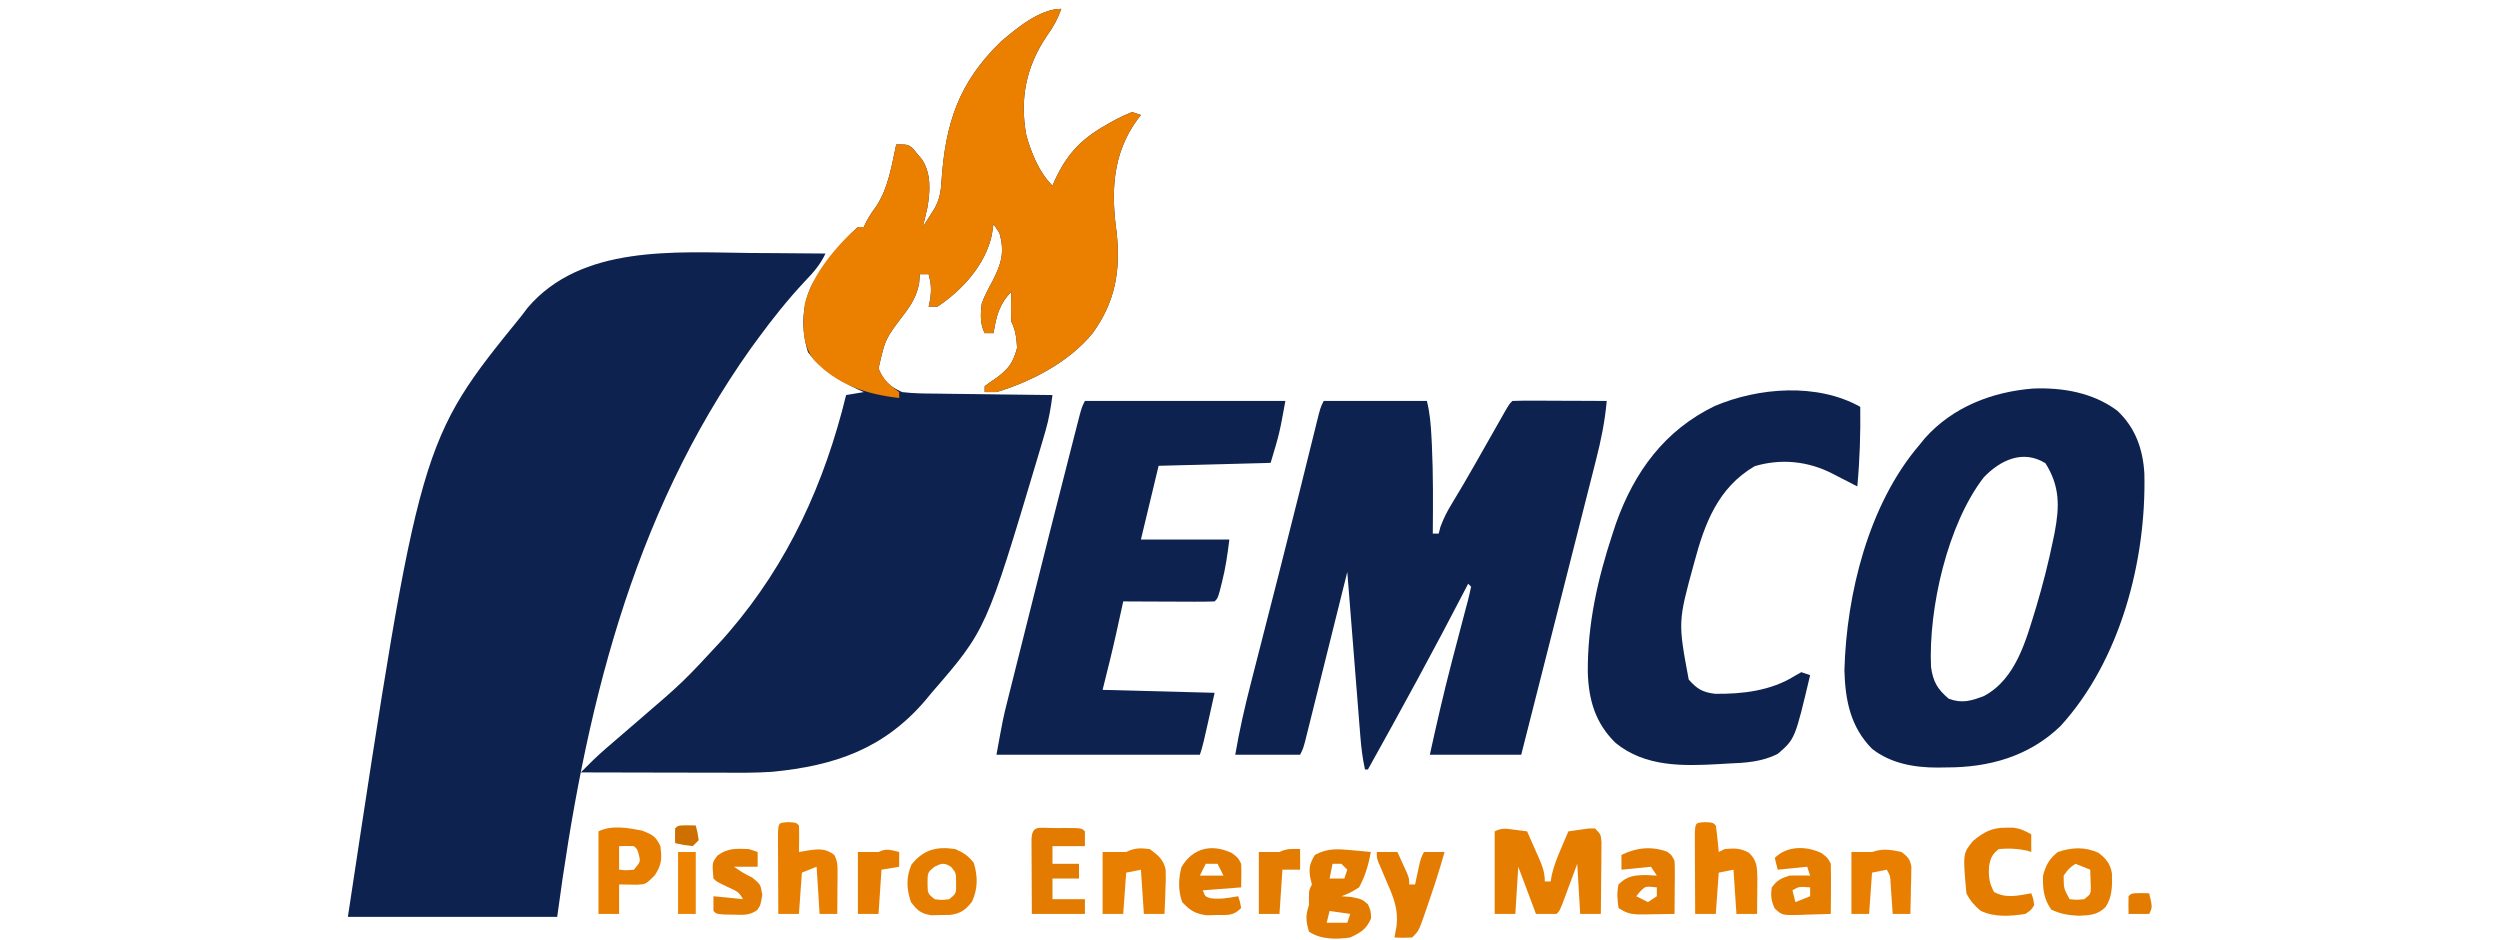 <?xml version="1.0" encoding="UTF-8"?>
<svg version="1.1" xmlns="http://www.w3.org/2000/svg" width="848" height="319">
<path d="M0 0 C2.501 0.015 5.003 0.029 7.504 0.041 C13.544 0.074 19.585 0.123 25.625 0.188 C23.839 4.011 21.55 6.563 18.625 9.625 C12.825 15.818 7.631 22.342 2.625 29.188 C1.898 30.18 1.171 31.173 0.422 32.195 C-40.5 89.751 -56.165 156.341 -65.375 225.188 C-88.805 225.188 -112.235 225.188 -136.375 225.188 C-111.928 63.734 -111.928 63.734 -77.375 21.188 C-76.743 20.348 -76.112 19.509 -75.461 18.645 C-57.236 -2.822 -25.473 -0.271 0 0 Z " fill="#0D224F" transform="translate(254.375,85.812)"/>
<path d="M0 0 C-1.258 3.439 -2.713 6.179 -4.875 9.125 C-11.956 19.548 -14.159 30.561 -11.871 42.855 C-10.189 48.926 -7.505 55.495 -3 60 C-2.58 59.039 -2.58 59.039 -2.152 58.059 C2.32 48.409 7.534 43.533 16.75 38.5 C17.412 38.137 18.075 37.774 18.757 37.4 C20.463 36.515 22.23 35.748 24 35 C24.99 35.33 25.98 35.66 27 36 C26.403 36.766 26.403 36.766 25.793 37.547 C17.367 49.11 16.808 61.971 18.762 75.789 C20.159 88.753 18.343 99.28 10.668 109.949 C2.7 119.746 -10.025 126.385 -22 130 C-23.32 130 -24.64 130 -26 130 C-26 129.34 -26 128.68 -26 128 C-24.766 127.054 -23.487 126.167 -22.188 125.312 C-17.939 122.209 -16.343 120.102 -15 115 C-15.221 111.623 -15.486 109.028 -17 106 C-17.07 104.293 -17.084 102.583 -17.062 100.875 C-17.053 99.965 -17.044 99.055 -17.035 98.117 C-17.018 97.069 -17.018 97.069 -17 96 C-21.138 100.276 -22.059 104.32 -23 110 C-23.99 110 -24.98 110 -26 110 C-27.608 106.785 -27.415 103.492 -27 100 C-26.071 97.371 -24.779 95.002 -23.438 92.562 C-20.36 86.524 -19.121 82.633 -21 76 C-21.66 75.01 -22.32 74.02 -23 73 C-23.206 74.299 -23.413 75.599 -23.625 76.938 C-25.884 86.945 -33.611 95.407 -42 101 C-42.99 101 -43.98 101 -45 101 C-44.722 99.67 -44.722 99.67 -44.438 98.312 C-44.02 95.148 -44.192 93.052 -45 90 C-45.99 90 -46.98 90 -48 90 C-48.075 91.018 -48.15 92.037 -48.227 93.086 C-49.083 97.418 -50.771 100.181 -53.375 103.625 C-59.736 111.969 -59.736 111.969 -62 122 C-60.257 126.261 -58.16 128.139 -54 130 C-50.123 130.478 -46.259 130.489 -42.355 130.512 C-41.231 130.53 -40.106 130.548 -38.947 130.566 C-35.36 130.62 -31.774 130.654 -28.188 130.688 C-25.753 130.721 -23.319 130.755 -20.885 130.791 C-14.923 130.876 -8.962 130.944 -3 131 C-3.54 135.131 -4.185 139.089 -5.348 143.09 C-5.754 144.495 -5.754 144.495 -6.169 145.928 C-6.612 147.418 -6.612 147.418 -7.062 148.938 C-7.373 149.987 -7.683 151.036 -8.002 152.116 C-25.478 210.619 -25.478 210.619 -44 232 C-44.675 232.819 -45.351 233.637 -46.047 234.48 C-60.234 251.108 -76.96 256.734 -98.018 258.791 C-103.853 259.2 -109.693 259.121 -115.539 259.098 C-116.915 259.096 -118.291 259.094 -119.666 259.093 C-123.253 259.09 -126.84 259.08 -130.427 259.069 C-134.101 259.058 -137.775 259.054 -141.449 259.049 C-148.633 259.038 -155.816 259.021 -163 259 C-160.242 256.212 -157.486 253.471 -154.512 250.914 C-153.892 250.38 -153.273 249.845 -152.634 249.295 C-151.671 248.468 -151.671 248.468 -150.688 247.625 C-149.34 246.462 -147.992 245.3 -146.645 244.137 C-145.43 243.091 -144.215 242.045 -143 241 C-128.214 228.287 -128.214 228.287 -115 214 C-114.245 213.132 -113.489 212.265 -112.711 211.371 C-92.591 187.981 -80.275 160.825 -73 131 C-71.02 130.67 -69.04 130.34 -67 130 C-67.641 129.709 -68.281 129.417 -68.941 129.117 C-75.796 125.869 -81.325 122.538 -85.938 116.438 C-88.313 108.753 -88.135 100.45 -84.398 93.254 C-80.025 86.205 -75.246 79.502 -69 74 C-68.34 74 -67.68 74 -67 74 C-66.719 73.407 -66.438 72.814 -66.148 72.203 C-65.107 70.205 -63.953 68.561 -62.625 66.75 C-58.646 60.563 -57.541 53.092 -56 46 C-52 46 -52 46 -50.332 47.391 C-49.831 48.004 -49.329 48.618 -48.812 49.25 C-48.303 49.853 -47.794 50.457 -47.27 51.078 C-44.066 55.928 -44.463 61.987 -45.449 67.52 C-45.931 69.69 -46.442 71.848 -47 74 C-46.184 72.732 -45.372 71.46 -44.562 70.188 C-44.11 69.48 -43.658 68.772 -43.191 68.043 C-41.304 64.806 -40.849 62.023 -40.641 58.352 C-39.353 38.942 -34.827 24.976 -20.469 11.109 C-15.206 6.613 -7.293 0 0 0 Z M-49 75 C-48 77 -48 77 -48 77 Z " fill="#0D224F" transform="translate(360,3)"/>
<path d="M0 0 C11.55 0 23.1 0 35 0 C36.04 4.161 36.35 8.116 36.562 12.375 C36.605 13.193 36.647 14.01 36.691 14.853 C37.161 24.898 37.093 34.947 37 45 C37.66 45 38.32 45 39 45 C39.309 43.824 39.309 43.824 39.625 42.625 C40.762 39.629 41.903 37.377 43.566 34.684 C46.129 30.471 48.613 26.22 51.051 21.934 C51.572 21.018 51.572 21.018 52.104 20.083 C53.544 17.553 54.981 15.021 56.418 12.489 C57.482 10.616 58.547 8.743 59.613 6.871 C60.24 5.767 60.867 4.663 61.513 3.525 C63 1 63 1 64 0 C66.376 -0.088 68.722 -0.115 71.098 -0.098 C72.161 -0.096 72.161 -0.096 73.246 -0.093 C75.518 -0.088 77.79 -0.075 80.062 -0.062 C81.6 -0.057 83.137 -0.053 84.674 -0.049 C88.449 -0.038 92.225 -0.021 96 0 C95.392 6.953 94.05 13.457 92.316 20.211 C91.906 21.837 91.906 21.837 91.488 23.496 C90.59 27.052 89.684 30.606 88.777 34.16 C88.15 36.636 87.524 39.112 86.898 41.588 C85.422 47.421 83.941 53.254 82.457 59.086 C80.767 65.73 79.083 72.377 77.4 79.023 C73.941 92.684 70.473 106.342 67 120 C56.77 120 46.54 120 36 120 C38.298 109.547 40.676 99.139 43.371 88.781 C43.577 87.99 43.782 87.2 43.994 86.385 C45.033 82.394 46.082 78.406 47.14 74.421 C47.529 72.941 47.917 71.461 48.305 69.98 C48.491 69.29 48.677 68.599 48.869 67.887 C49.291 66.269 49.652 64.636 50 63 C49.67 62.67 49.34 62.34 49 62 C48.699 62.582 48.399 63.163 48.089 63.762 C37.417 84.375 26.31 104.732 15 125 C14.67 125 14.34 125 14 125 C13.174 121.246 12.732 117.571 12.427 113.741 C12.327 112.5 12.227 111.259 12.124 109.981 C12.019 108.637 11.914 107.293 11.809 105.949 C11.698 104.566 11.588 103.183 11.477 101.8 C11.186 98.172 10.9 94.544 10.614 90.916 C10.321 87.209 10.024 83.502 9.729 79.795 C9.149 72.53 8.573 65.265 8 58 C7.814 58.747 7.629 59.494 7.437 60.264 C5.689 67.299 3.938 74.332 2.185 81.365 C1.283 84.981 0.383 88.598 -0.516 92.214 C-1.383 95.703 -2.252 99.191 -3.122 102.679 C-3.455 104.012 -3.786 105.344 -4.116 106.677 C-4.579 108.54 -5.044 110.403 -5.51 112.265 C-5.774 113.327 -6.038 114.388 -6.31 115.482 C-7 118 -7 118 -8 120 C-15.26 120 -22.52 120 -30 120 C-28.603 111.78 -26.773 103.763 -24.691 95.691 C-24.197 93.753 -23.702 91.814 -23.207 89.875 C-22.685 87.833 -22.162 85.792 -21.637 83.751 C-20.006 77.398 -18.385 71.042 -16.763 64.687 C-16.219 62.555 -15.674 60.422 -15.129 58.29 C-12.904 49.577 -10.703 40.859 -8.531 32.133 C-8.273 31.095 -8.015 30.058 -7.749 28.989 C-6.558 24.202 -5.371 19.414 -4.188 14.625 C-3.772 12.952 -3.357 11.279 -2.941 9.605 C-2.757 8.853 -2.572 8.101 -2.382 7.326 C-1.113 2.226 -1.113 2.226 0 0 Z M51 57 C52 59 52 59 52 59 Z " fill="#0D224F" transform="translate(449,136)"/>
<path d="M0 0 C10.063 -0.391 20.26 1.388 28.469 7.473 C34.642 13.195 37.255 20.577 37.711 28.895 C38.397 58.375 29.549 92.263 9.289 114.453 C-1.447 124.836 -15.054 128.569 -29.598 128.52 C-30.535 128.536 -31.473 128.552 -32.439 128.568 C-40.32 128.574 -48.306 127.187 -54.66 122.207 C-61.969 114.804 -63.751 105.785 -64.035 95.645 C-63.351 69.648 -55.821 39.299 -38.66 19.207 C-38.019 18.421 -37.379 17.634 -36.719 16.824 C-27.259 6.234 -13.887 1.081 0 0 Z M-16.785 30.145 C-29.06 46.035 -35.544 74.536 -34.66 94.457 C-33.949 99.426 -32.501 101.964 -28.66 105.207 C-24.158 106.908 -20.998 105.937 -16.688 104.289 C-5.742 98.447 -2.398 85.204 1.027 74.082 C3.269 66.547 5.2 58.972 6.777 51.27 C6.941 50.472 7.105 49.675 7.274 48.853 C8.951 40.028 9.088 33.126 4.152 25.332 C-3.485 20.592 -11.16 24.27 -16.785 30.145 Z " fill="#0D224F" transform="translate(689.66,131.793)"/>
<path d="M0 0 C-1.258 3.439 -2.713 6.179 -4.875 9.125 C-11.956 19.548 -14.159 30.561 -11.871 42.855 C-10.189 48.926 -7.505 55.495 -3 60 C-2.58 59.039 -2.58 59.039 -2.152 58.059 C2.32 48.409 7.534 43.533 16.75 38.5 C17.412 38.137 18.075 37.774 18.757 37.4 C20.463 36.515 22.23 35.748 24 35 C25.485 35.495 25.485 35.495 27 36 C26.602 36.51 26.203 37.021 25.793 37.547 C17.367 49.11 16.808 61.971 18.762 75.789 C20.159 88.753 18.343 99.28 10.668 109.949 C2.7 119.746 -10.025 126.385 -22 130 C-23.32 130 -24.64 130 -26 130 C-26 129.34 -26 128.68 -26 128 C-24.766 127.054 -23.487 126.167 -22.188 125.312 C-17.939 122.209 -16.343 120.102 -15 115 C-15.221 111.623 -15.486 109.028 -17 106 C-17.07 104.293 -17.084 102.583 -17.062 100.875 C-17.053 99.965 -17.044 99.055 -17.035 98.117 C-17.024 97.419 -17.012 96.72 -17 96 C-21.138 100.276 -22.059 104.32 -23 110 C-23.99 110 -24.98 110 -26 110 C-27.608 106.785 -27.415 103.492 -27 100 C-26.071 97.371 -24.779 95.002 -23.438 92.562 C-20.36 86.524 -19.121 82.633 -21 76 C-21.66 75.01 -22.32 74.02 -23 73 C-23.206 74.299 -23.413 75.599 -23.625 76.938 C-25.884 86.945 -33.611 95.407 -42 101 C-42.99 101 -43.98 101 -45 101 C-44.722 99.67 -44.722 99.67 -44.438 98.312 C-44.02 95.148 -44.192 93.052 -45 90 C-45.99 90 -46.98 90 -48 90 C-48.075 91.018 -48.15 92.037 -48.227 93.086 C-49.083 97.418 -50.771 100.181 -53.375 103.625 C-59.736 111.969 -59.736 111.969 -62 122 C-60.354 125.811 -58.302 127.609 -55 130 C-55 130.66 -55 131.32 -55 132 C-66.31 130.698 -76.063 127.511 -84 119 C-88.211 113.431 -87.7 106.671 -87 100 C-84.489 90.066 -76.554 80.654 -69 74 C-68.34 74 -67.68 74 -67 74 C-66.719 73.407 -66.438 72.814 -66.148 72.203 C-65.107 70.205 -63.953 68.561 -62.625 66.75 C-58.646 60.563 -57.541 53.092 -56 46 C-52 46 -52 46 -50.332 47.391 C-49.831 48.004 -49.329 48.618 -48.812 49.25 C-48.049 50.155 -48.049 50.155 -47.27 51.078 C-44.066 55.928 -44.463 61.987 -45.449 67.52 C-45.931 69.69 -46.442 71.848 -47 74 C-46.184 72.732 -45.372 71.46 -44.562 70.188 C-44.11 69.48 -43.658 68.772 -43.191 68.043 C-41.304 64.806 -40.849 62.023 -40.641 58.352 C-39.353 38.942 -34.827 24.976 -20.469 11.109 C-15.206 6.613 -7.293 0 0 0 Z M-49 75 C-48 77 -48 77 -48 77 Z " fill="#EB8000" transform="translate(360,3)"/>
<path d="M0 0 C22.44 0 44.88 0 68 0 C66 11 66 11 63 21 C50.46 21.33 37.92 21.66 25 22 C23.02 30.25 21.04 38.5 19 47 C28.9 47 38.8 47 49 47 C48.364 52.09 47.745 56.551 46.5 61.438 C46.242 62.467 45.984 63.497 45.719 64.559 C45 67 45 67 44 68 C41.708 68.088 39.414 68.107 37.121 68.098 C36.091 68.096 36.091 68.096 35.04 68.093 C32.839 68.088 30.638 68.075 28.438 68.062 C26.949 68.057 25.46 68.053 23.971 68.049 C20.314 68.038 16.657 68.021 13 68 C12.619 69.74 12.619 69.74 12.23 71.516 C11.883 73.094 11.535 74.672 11.188 76.25 C11.022 77.008 10.856 77.766 10.686 78.547 C9.245 85.07 7.622 91.511 6 98 C18.54 98.33 31.08 98.66 44 99 C40 117 40 117 39 120 C16.23 120 -6.54 120 -30 120 C-27.75 107.624 -27.75 107.624 -26.263 101.697 C-26.102 101.05 -25.941 100.402 -25.774 99.735 C-25.247 97.624 -24.716 95.515 -24.184 93.406 C-23.804 91.892 -23.425 90.377 -23.046 88.862 C-22.251 85.685 -21.453 82.508 -20.653 79.331 C-19.657 75.376 -18.666 71.42 -17.675 67.464 C-13.681 51.509 -9.652 35.562 -5.573 19.629 C-5.175 18.074 -4.778 16.518 -4.382 14.962 C-3.835 12.819 -3.285 10.676 -2.735 8.533 C-2.423 7.316 -2.111 6.099 -1.79 4.845 C-1 2 -1 2 0 0 Z " fill="#0D224F" transform="translate(368,136)"/>
<path d="M0 0 C0.122 9.06 -0.161 17.977 -1 27 C-1.953 26.506 -2.905 26.013 -3.887 25.504 C-5.153 24.856 -6.42 24.209 -7.688 23.562 C-8.313 23.237 -8.939 22.912 -9.584 22.576 C-17.822 18.392 -26.889 17.492 -35.812 20.125 C-48.28 27.459 -52.763 39.477 -56.354 52.956 C-61.839 72.943 -61.839 72.943 -58.188 92.5 C-55.386 95.702 -53.492 96.817 -49.258 97.336 C-39.972 97.452 -30.312 96.32 -22.281 91.301 C-21.528 90.872 -20.776 90.442 -20 90 C-18.515 90.495 -18.515 90.495 -17 91 C-22.127 112.65 -22.127 112.65 -27.937 117.675 C-33.292 120.452 -39.065 120.779 -45 121 C-45.943 121.058 -46.887 121.116 -47.858 121.175 C-60.162 121.87 -72.934 122.193 -83 114 C-89.876 107.288 -92.149 99.403 -92.424 89.949 C-92.511 73.615 -89.092 58.443 -84 43 C-83.62 41.845 -83.239 40.69 -82.848 39.5 C-76.585 21.957 -66.322 7.954 -49.426 -0.25 C-34.53 -6.61 -14.553 -8.164 0 0 Z " fill="#0D224E" transform="translate(631,138)"/>
<path d="M0 0 C1.226 0.153 1.226 0.153 2.477 0.309 C3.416 0.434 3.416 0.434 4.375 0.562 C5.382 2.831 6.381 5.102 7.375 7.375 C7.661 8.018 7.947 8.66 8.242 9.322 C9.512 12.24 10.375 14.345 10.375 17.562 C11.035 17.562 11.695 17.562 12.375 17.562 C12.543 16.52 12.543 16.52 12.715 15.457 C13.459 12.192 14.619 9.326 15.938 6.25 C16.393 5.181 16.848 4.113 17.316 3.012 C17.666 2.203 18.015 1.395 18.375 0.562 C19.831 0.341 21.29 0.136 22.75 -0.062 C23.968 -0.237 23.968 -0.237 25.211 -0.414 C25.925 -0.422 26.639 -0.43 27.375 -0.438 C29.375 1.562 29.375 1.562 29.602 4.268 C29.592 5.389 29.581 6.509 29.57 7.664 C29.564 8.876 29.557 10.088 29.551 11.336 C29.534 12.607 29.517 13.878 29.5 15.188 C29.491 16.466 29.482 17.745 29.473 19.062 C29.449 22.229 29.416 25.396 29.375 28.562 C27.065 28.562 24.755 28.562 22.375 28.562 C22.045 22.953 21.715 17.343 21.375 11.562 C19.442 16.782 19.442 16.782 17.516 22.004 C15.486 27.451 15.486 27.451 14.375 28.562 C12.065 28.562 9.755 28.562 7.375 28.562 C5.395 23.282 3.415 18.003 1.375 12.562 C1.045 17.843 0.715 23.122 0.375 28.562 C-1.935 28.562 -4.245 28.562 -6.625 28.562 C-6.625 19.323 -6.625 10.082 -6.625 0.562 C-4.104 -0.698 -2.771 -0.356 0 0 Z " fill="#E57D00" transform="translate(513.625,281.438)"/>
<path d="M0 0 C1.254 0.111 2.509 0.222 3.801 0.336 C4.753 0.431 5.706 0.527 6.688 0.625 C5.87 4.992 4.807 8.679 2.688 12.625 C-0.5 14.562 -0.5 14.562 -3.312 15.625 C-2.219 15.707 -1.126 15.79 0 15.875 C3.688 16.625 3.688 16.625 5.688 18.375 C6.688 20.625 6.688 20.625 6.75 23.125 C5.161 26.863 3.323 27.872 -0.312 29.625 C-5.009 30.294 -10.302 30.382 -14.312 27.625 C-15.383 24.031 -15.504 22.198 -14.312 18.625 C-14.312 17.779 -14.312 16.934 -14.312 16.062 C-14.312 13.625 -14.312 13.625 -13.312 11.625 C-13.498 10.862 -13.684 10.099 -13.875 9.312 C-14.415 5.993 -14.026 4.506 -12.312 1.625 C-8.105 -0.684 -4.701 -0.439 0 0 Z M-6.312 4.625 C-6.643 6.275 -6.973 7.925 -7.312 9.625 C-5.662 9.625 -4.013 9.625 -2.312 9.625 C-1.982 8.635 -1.653 7.645 -1.312 6.625 C-1.972 5.965 -2.632 5.305 -3.312 4.625 C-4.303 4.625 -5.293 4.625 -6.312 4.625 Z M-7.312 20.625 C-7.643 21.945 -7.973 23.265 -8.312 24.625 C-6.003 24.625 -3.692 24.625 -1.312 24.625 C-0.983 23.635 -0.652 22.645 -0.312 21.625 C-2.623 21.295 -4.933 20.965 -7.312 20.625 Z " fill="#E27B00" transform="translate(458.312,288.375)"/>
<path d="M0 0 C2.5 0.125 2.5 0.125 3.5 1.125 C3.732 2.64 3.912 4.163 4.062 5.688 C4.146 6.514 4.23 7.34 4.316 8.191 C4.377 8.829 4.438 9.468 4.5 10.125 C5.16 9.795 5.82 9.465 6.5 9.125 C9.849 8.834 11.858 8.76 14.812 10.438 C17.496 13.121 17.501 15.165 17.598 18.918 C17.591 20.383 17.579 21.848 17.562 23.312 C17.558 24.062 17.553 24.812 17.549 25.584 C17.537 27.431 17.519 29.278 17.5 31.125 C15.19 31.125 12.88 31.125 10.5 31.125 C10.17 26.175 9.84 21.225 9.5 16.125 C7.85 16.455 6.2 16.785 4.5 17.125 C4.17 21.745 3.84 26.365 3.5 31.125 C1.19 31.125 -1.12 31.125 -3.5 31.125 C-3.525 26.871 -3.543 22.617 -3.555 18.363 C-3.56 16.914 -3.567 15.466 -3.575 14.018 C-3.588 11.94 -3.593 9.863 -3.598 7.785 C-3.603 6.534 -3.608 5.282 -3.614 3.992 C-3.462 0.173 -3.462 0.173 0 0 Z " fill="#E97F00" transform="translate(578.5,278.875)"/>
<path d="M0 0 C2.5 0.125 2.5 0.125 3.5 1.125 C3.572 2.644 3.584 4.167 3.562 5.688 C3.553 6.514 3.544 7.34 3.535 8.191 C3.518 9.149 3.518 9.149 3.5 10.125 C4.737 9.919 5.975 9.713 7.25 9.5 C10.607 9.078 12.695 8.993 15.5 11.125 C16.648 13.422 16.616 14.708 16.598 17.258 C16.594 18.063 16.591 18.869 16.588 19.699 C16.58 20.541 16.571 21.383 16.562 22.25 C16.558 23.099 16.553 23.949 16.549 24.824 C16.537 26.925 16.519 29.025 16.5 31.125 C14.52 31.125 12.54 31.125 10.5 31.125 C10.17 25.845 9.84 20.565 9.5 15.125 C7.85 15.785 6.2 16.445 4.5 17.125 C4.17 21.745 3.84 26.365 3.5 31.125 C1.19 31.125 -1.12 31.125 -3.5 31.125 C-3.525 26.871 -3.543 22.617 -3.555 18.363 C-3.56 16.914 -3.567 15.466 -3.575 14.018 C-3.588 11.94 -3.593 9.863 -3.598 7.785 C-3.603 6.534 -3.608 5.282 -3.614 3.992 C-3.462 0.173 -3.462 0.173 0 0 Z " fill="#E97F00" transform="translate(267.5,278.875)"/>
<path d="M0 0 C3.395 1.358 4.607 1.946 6.125 5.25 C6.665 9.496 6.609 11.508 4.25 15.125 C1.178 18.197 1.178 18.197 -1.82 18.348 C-3.839 18.315 -5.857 18.283 -7.875 18.25 C-7.875 21.55 -7.875 24.85 -7.875 28.25 C-10.185 28.25 -12.495 28.25 -14.875 28.25 C-14.875 19.01 -14.875 9.77 -14.875 0.25 C-10.403 -1.986 -4.735 -0.917 0 0 Z M-7.875 5.25 C-7.875 7.89 -7.875 10.53 -7.875 13.25 C-5.459 13.5 -5.459 13.5 -2.875 13.25 C-0.589 10.547 -0.589 10.547 -1.188 8.125 C-1.721 6.264 -1.721 6.264 -2.875 5.25 C-4.541 5.209 -6.209 5.207 -7.875 5.25 Z " fill="#E77E00" transform="translate(217.875,281.75)"/>
<path d="M0 0 C1.125 0.006 1.125 0.006 2.273 0.012 C3.024 0.008 3.774 0.004 4.547 0 C10.147 0.01 10.147 0.01 11.273 1.137 C11.273 2.787 11.273 4.437 11.273 6.137 C7.643 6.137 4.013 6.137 0.273 6.137 C0.273 8.117 0.273 10.097 0.273 12.137 C3.243 12.137 6.213 12.137 9.273 12.137 C9.273 13.787 9.273 15.437 9.273 17.137 C6.303 17.137 3.333 17.137 0.273 17.137 C0.273 19.447 0.273 21.757 0.273 24.137 C3.903 24.137 7.533 24.137 11.273 24.137 C11.273 25.787 11.273 27.437 11.273 29.137 C5.333 29.137 -0.607 29.137 -6.727 29.137 C-6.749 25.167 -6.769 21.198 -6.781 17.229 C-6.787 15.878 -6.793 14.526 -6.802 13.175 C-6.814 11.237 -6.819 9.298 -6.824 7.359 C-6.829 6.192 -6.835 5.024 -6.84 3.821 C-6.634 -1.05 -4.315 0.008 0 0 Z " fill="#E27B00" transform="translate(356.727,280.863)"/>
<path d="M0 0 C0.753 -0.005 1.506 -0.01 2.281 -0.016 C4.73 0.277 6.373 1.032 8.5 2.25 C8.5 4.23 8.5 6.21 8.5 8.25 C7.984 8.085 7.469 7.92 6.938 7.75 C3.66 7.078 0.836 6.947 -2.5 7.25 C-4.785 9.019 -5.349 10.329 -5.812 13.156 C-6.018 16.602 -5.773 18.742 -4.125 21.812 C0.022 24.084 3.97 23.045 8.5 22.25 C9.188 24.062 9.188 24.062 9.5 26.25 C8.457 27.969 8.457 27.969 6.5 29.25 C1.542 30.044 -4.054 30.448 -8.652 28.195 C-10.757 26.456 -12.277 24.695 -13.5 22.25 C-14.712 8.748 -14.712 8.748 -11.25 4.5 C-7.493 1.426 -4.89 -0.033 0 0 Z " fill="#E47C00" transform="translate(680.5,280.75)"/>
<path d="M0 0 C2.556 2.03 3.961 3.686 4.496 6.957 C4.604 11.09 4.664 14.746 2.375 18.312 C-0.363 21.082 -3.085 21.163 -6.875 21.312 C-10.486 21.104 -12.743 20.747 -16.062 19.25 C-18.68 15.55 -19.027 12.164 -18.875 7.688 C-17.96 4.18 -16.712 1.957 -13.875 -0.312 C-8.998 -1.938 -4.648 -2.122 0 0 Z M-7.875 3.688 C-10.083 5.226 -10.083 5.226 -11.875 7.688 C-11.872 12.038 -11.872 12.038 -9.875 15.688 C-7.417 15.938 -7.417 15.938 -4.875 15.688 C-2.692 13.926 -2.692 13.926 -2.68 11.742 C-2.703 11.023 -2.726 10.304 -2.75 9.562 C-2.791 8.284 -2.833 7.005 -2.875 5.688 C-5.35 4.697 -5.35 4.697 -7.875 3.688 Z " fill="#E57D00" transform="translate(711.875,289.312)"/>
<path d="M0 0 C2.841 1.235 4.421 2.256 6.312 4.688 C7.715 9.404 7.704 13.459 5.688 17.875 C3.452 20.69 1.819 21.901 -1.777 22.336 C-2.82 22.349 -3.863 22.362 -4.938 22.375 C-5.978 22.403 -7.018 22.432 -8.09 22.461 C-11.684 21.892 -12.793 20.836 -15 18 C-16.502 13.494 -16.716 9.658 -14.812 5.25 C-10.703 0.148 -6.291 -0.942 0 0 Z M-7.125 6.062 C-9.368 7.982 -9.368 7.982 -9.375 11.562 C-9.356 15.061 -9.356 15.061 -7 17 C-4.5 17.333 -4.5 17.333 -2 17 C0.364 15.063 0.364 15.063 0.312 11.562 C0.31 8.092 0.31 8.092 -1.375 6.062 C-3.754 4.507 -4.606 4.803 -7.125 6.062 Z " fill="#E57D00" transform="translate(324,288)"/>
<path d="M0 0 C2.726 2.007 4.715 3.57 5.4 7.005 C5.492 9.294 5.437 11.526 5.312 13.812 C5.29 14.601 5.267 15.389 5.244 16.201 C5.186 18.135 5.096 20.068 5 22 C2.69 22 0.38 22 -2 22 C-2.33 17.05 -2.66 12.1 -3 7 C-4.65 7.33 -6.3 7.66 -8 8 C-8.33 12.62 -8.66 17.24 -9 22 C-11.31 22 -13.62 22 -16 22 C-16 15.07 -16 8.14 -16 1 C-13.36 1 -10.72 1 -8 1 C-5.111 -0.444 -3.204 -0.377 0 0 Z " fill="#E97F00" transform="translate(390,288)"/>
<path d="M0 0 C2.125 1.625 2.125 1.625 3.125 3.625 C3.197 6.509 3.218 9.367 3.188 12.25 C3.183 13.052 3.178 13.854 3.174 14.68 C3.162 16.661 3.144 18.643 3.125 20.625 C0.353 20.733 -2.415 20.812 -5.188 20.875 C-5.973 20.909 -6.759 20.942 -7.568 20.977 C-13.385 21.076 -13.385 21.076 -15.895 18.77 C-17.102 16.128 -17.317 14.498 -16.875 11.625 C-14.996 9.12 -13.914 8.638 -10.875 7.625 C-8.542 7.585 -6.208 7.581 -3.875 7.625 C-4.205 6.635 -4.535 5.645 -4.875 4.625 C-8.175 4.955 -11.475 5.285 -14.875 5.625 C-15.205 4.305 -15.535 2.985 -15.875 1.625 C-11.696 -2.554 -5.167 -2.471 0 0 Z M-9.875 12.625 C-9.545 13.945 -9.215 15.265 -8.875 16.625 C-7.225 15.965 -5.575 15.305 -3.875 14.625 C-3.875 13.635 -3.875 12.645 -3.875 11.625 C-7.651 11.327 -7.651 11.327 -9.875 12.625 Z " fill="#E57D00" transform="translate(617.875,289.375)"/>
<path d="M0 0 C2.31 0 4.62 0 7 0 C7.671 1.456 8.337 2.915 9 4.375 C9.557 5.593 9.557 5.593 10.125 6.836 C11 9 11 9 11 11 C11.66 11 12.32 11 13 11 C13.133 10.374 13.266 9.747 13.402 9.102 C13.579 8.284 13.756 7.467 13.938 6.625 C14.112 5.813 14.286 5.001 14.465 4.164 C15 2 15 2 16 0 C18.31 0 20.62 0 23 0 C21.205 6.41 19.12 12.713 16.938 19 C16.68 19.754 16.423 20.508 16.158 21.285 C14.235 26.765 14.235 26.765 12 29 C8.875 29.125 8.875 29.125 6 29 C6.236 27.71 6.472 26.419 6.715 25.09 C7.331 19.539 5.782 15.581 3.562 10.562 C2.895 8.981 2.229 7.399 1.566 5.816 C1.267 5.13 0.967 4.444 0.658 3.737 C0 2 0 2 0 0 Z " fill="#E37C00" transform="translate(467,289)"/>
<path d="M0 0 C2.125 1.625 2.125 1.625 3.125 3.625 C3.259 6.297 3.168 8.948 3.125 11.625 C-3.31 12.12 -3.31 12.12 -9.875 12.625 C-9.087 14.743 -9.087 14.743 -7.25 15.312 C-4.001 15.74 -1.087 15.181 2.125 14.625 C2.75 16.5 2.75 16.5 3.125 18.625 C0.372 21.378 -1.347 20.957 -5.188 21 C-6.318 21.028 -7.449 21.057 -8.613 21.086 C-12.549 20.53 -14.154 19.49 -16.875 16.625 C-18.278 12.684 -18.172 8.764 -17.125 4.75 C-13.311 -1.733 -6.872 -3.287 0 0 Z M-8.875 3.625 C-9.535 4.945 -10.195 6.265 -10.875 7.625 C-8.235 7.625 -5.595 7.625 -2.875 7.625 C-3.535 6.305 -4.195 4.985 -4.875 3.625 C-6.195 3.625 -7.515 3.625 -8.875 3.625 Z " fill="#E27B00" transform="translate(417.875,289.375)"/>
<path d="M0 0 C1.562 1.125 1.562 1.125 2.562 3.125 C2.646 4.5 2.67 5.88 2.66 7.258 C2.657 8.063 2.654 8.869 2.65 9.699 C2.642 10.541 2.634 11.383 2.625 12.25 C2.62 13.099 2.616 13.949 2.611 14.824 C2.6 16.925 2.582 19.025 2.562 21.125 C-0.042 21.179 -2.645 21.219 -5.25 21.25 C-5.988 21.267 -6.726 21.284 -7.486 21.301 C-11.35 21.336 -13.147 21.319 -16.438 19.125 C-16.829 16.043 -17.064 14.072 -16.438 11.125 C-13.556 8.243 -11.038 7.972 -7.125 7.938 C-5.3 8.03 -5.3 8.03 -3.438 8.125 C-4.098 7.135 -4.758 6.145 -5.438 5.125 C-8.738 5.455 -12.037 5.785 -15.438 6.125 C-15.438 4.475 -15.438 2.825 -15.438 1.125 C-10.449 -1.369 -5.326 -1.912 0 0 Z M-9.188 13.625 C-9.6 14.12 -10.012 14.615 -10.438 15.125 C-8.457 16.115 -8.457 16.115 -6.438 17.125 C-5.447 16.465 -4.457 15.805 -3.438 15.125 C-3.438 14.135 -3.438 13.145 -3.438 12.125 C-7.315 11.691 -7.315 11.691 -9.188 13.625 Z " fill="#E37C00" transform="translate(565.438,288.875)"/>
<path d="M0 0 C2.077 1.567 2.898 2.405 3.341 4.993 C3.325 5.731 3.309 6.47 3.293 7.23 C3.283 8.033 3.274 8.835 3.264 9.662 C3.239 10.495 3.213 11.329 3.188 12.188 C3.167 13.455 3.167 13.455 3.146 14.748 C3.111 16.832 3.057 18.916 3 21 C1.02 21 -0.96 21 -3 21 C-3.061 20.085 -3.121 19.17 -3.184 18.227 C-3.309 16.444 -3.309 16.444 -3.438 14.625 C-3.519 13.442 -3.6 12.258 -3.684 11.039 C-3.811 8.085 -3.811 8.085 -5 6 C-6.65 6.33 -8.3 6.66 -10 7 C-10.33 11.62 -10.66 16.24 -11 21 C-12.98 21 -14.96 21 -17 21 C-17 14.07 -17 7.14 -17 0 C-14.69 0 -12.38 0 -10 0 C-6.229 -1.257 -3.861 -0.827 0 0 Z " fill="#E97F00" transform="translate(645,289)"/>
<path d="M0 0 C0.99 0.33 1.98 0.66 3 1 C3 2.65 3 4.3 3 6 C0.36 6 -2.28 6 -5 6 C-2.031 8.052 -2.031 8.052 1.188 9.688 C4 12 4 12 4.562 15.562 C4 19 4 19 2.848 20.699 C0.176 22.58 -1.897 22.328 -5.125 22.25 C-6.2 22.235 -7.275 22.219 -8.383 22.203 C-11 22 -11 22 -12 21 C-12 19.35 -12 17.7 -12 16 C-8.7 16.33 -5.4 16.66 -2 17 C-3.279 14.441 -4.443 14.139 -7 12.938 C-10.915 11.085 -10.915 11.085 -12 10 C-12.468 4.617 -12.468 4.617 -10.625 2.188 C-7.09 -0.396 -4.323 -0.152 0 0 Z " fill="#E37C00" transform="translate(254,288)"/>
<path d="M0 0 C0 2.31 0 4.62 0 7 C-1.98 7 -3.96 7 -6 7 C-6.33 11.95 -6.66 16.9 -7 22 C-9.31 22 -11.62 22 -14 22 C-14 15.07 -14 8.14 -14 1 C-11.69 1 -9.38 1 -7 1 C-4.537 -0.231 -2.72 -0.072 0 0 Z " fill="#E37C00" transform="translate(441,288)"/>
<path d="M0 0 C0 1.65 0 3.3 0 5 C-1.98 5.33 -3.96 5.66 -6 6 C-6.33 10.95 -6.66 15.9 -7 21 C-9.31 21 -11.62 21 -14 21 C-14 14.07 -14 7.14 -14 0 C-11.69 0 -9.38 0 -7 0 C-4.333 -1.333 -2.833 -0.671 0 0 Z " fill="#E67D00" transform="translate(305,289)"/>
<path d="M0 0 C1.98 0 3.96 0 6 0 C6 6.93 6 13.86 6 21 C4.02 21 2.04 21 0 21 C0 14.07 0 7.14 0 0 Z " fill="#ED8100" transform="translate(230,289)"/>
<path d="M0 0 C1.454 0.031 1.454 0.031 2.938 0.062 C4.062 4.812 4.062 4.812 2.938 7.062 C0.627 7.062 -1.683 7.062 -4.062 7.062 C-4.105 5.063 -4.103 3.062 -4.062 1.062 C-3.062 0.062 -3.062 0.062 0 0 Z " fill="#E27B00" transform="translate(726.062,302.938)"/>
<path d="M0 0 C1.454 0.031 1.454 0.031 2.938 0.062 C3.562 2.438 3.562 2.438 3.938 5.062 C3.277 5.723 2.618 6.383 1.938 7.062 C-1.188 6.688 -1.188 6.688 -4.062 6.062 C-4.105 4.396 -4.103 2.729 -4.062 1.062 C-3.062 0.062 -3.062 0.062 0 0 Z " fill="#CE7000" transform="translate(233.062,279.938)"/>
</svg>
